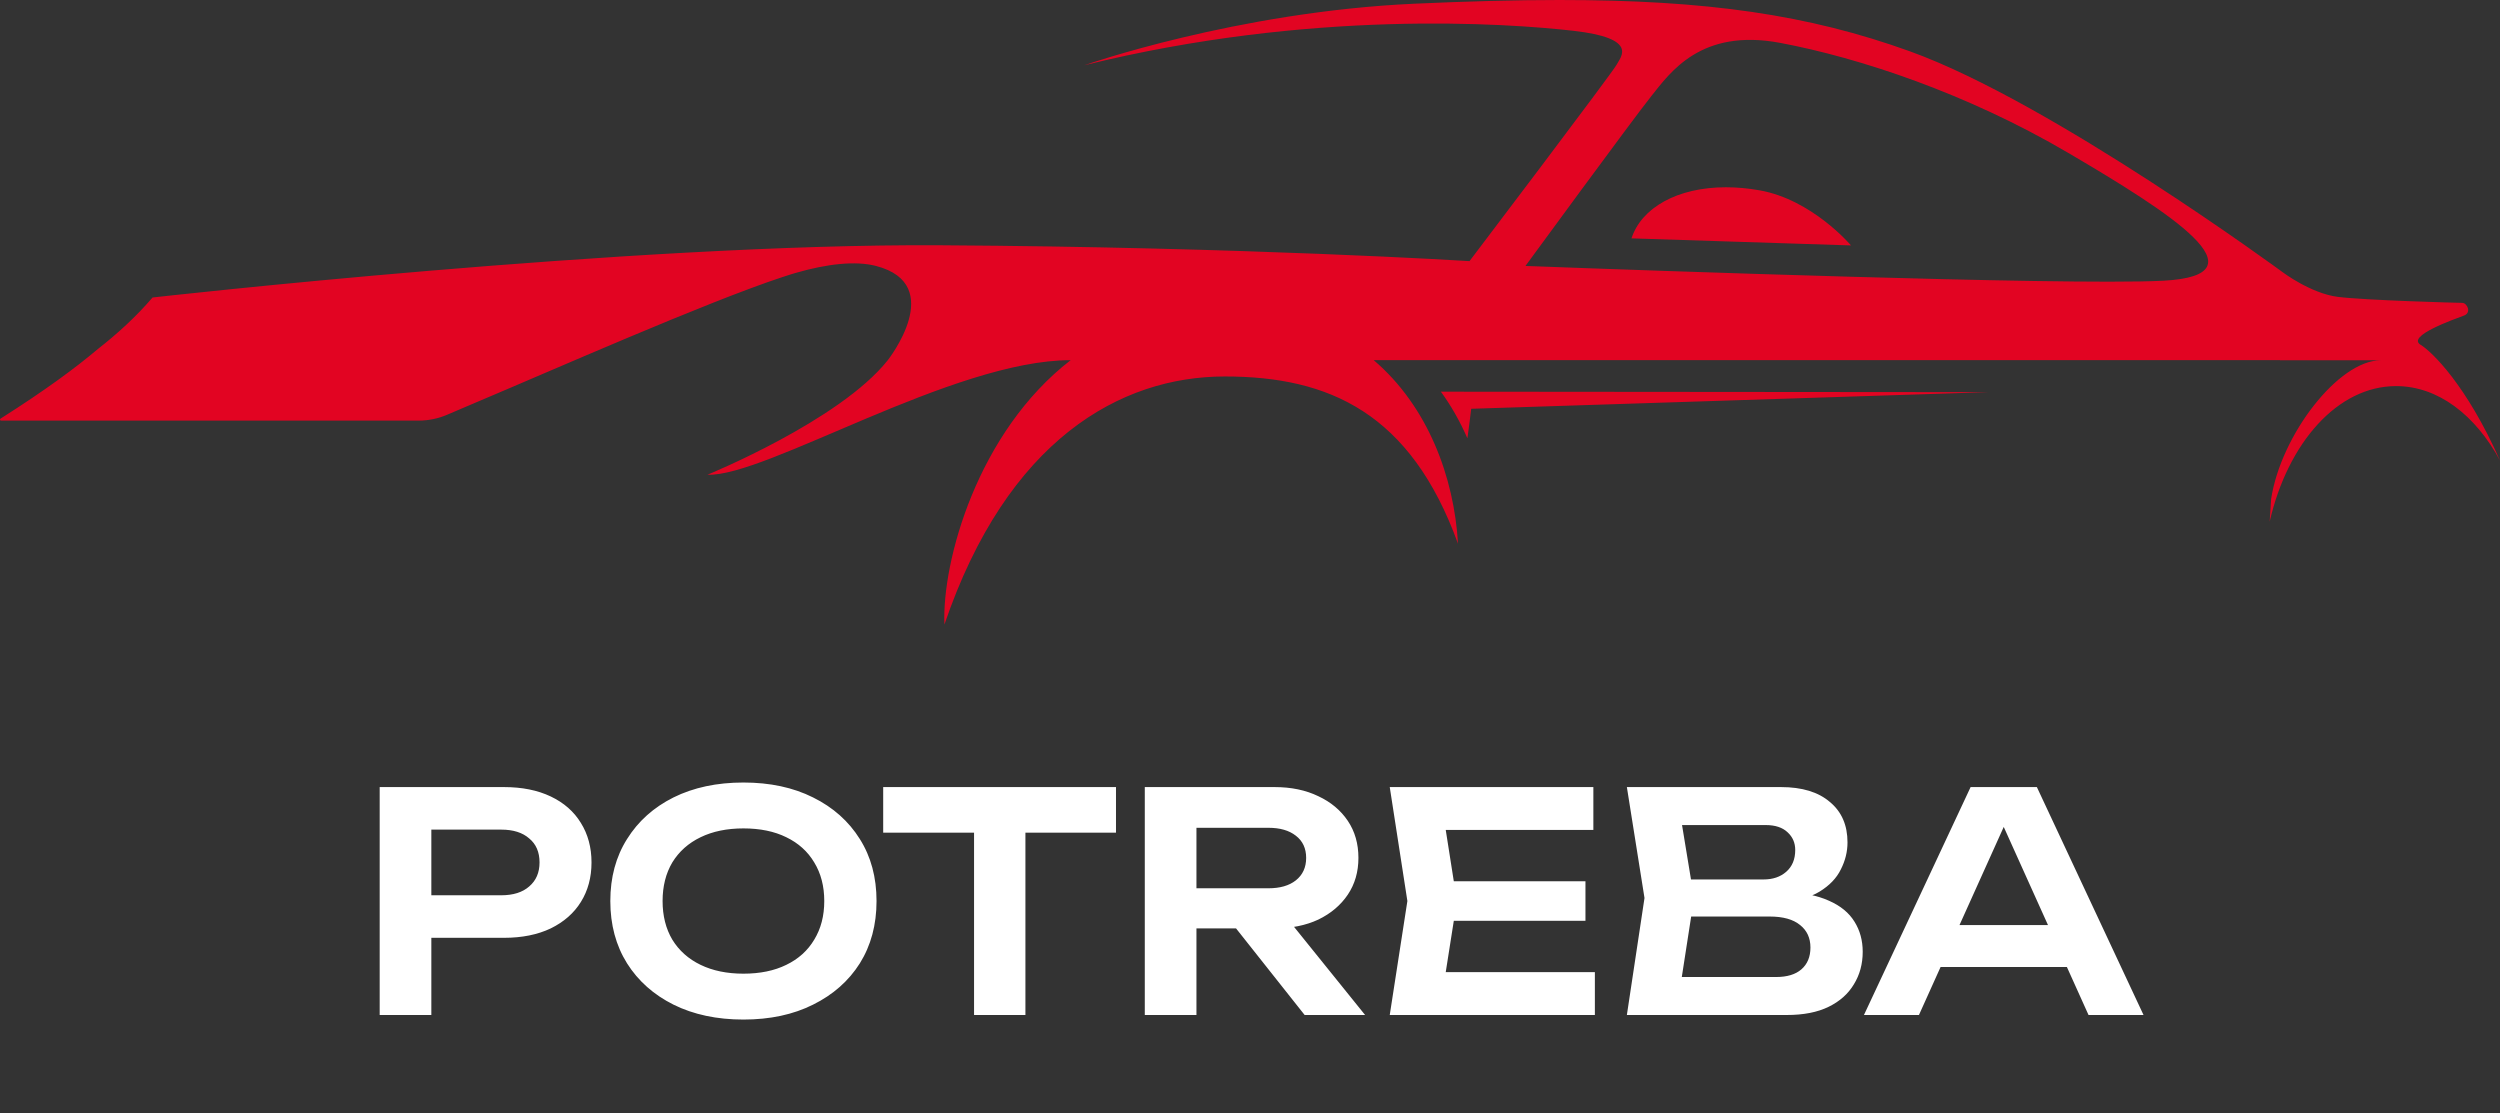 <?xml version="1.0" encoding="UTF-8"?> <svg xmlns="http://www.w3.org/2000/svg" width="119" height="53" viewBox="0 0 119 53" fill="none"><rect x="0" y="0" width="119" height="53" fill="#333333" stroke="none"/><path d="M23.99 37.465C24.848 37.465 25.591 37.614 26.218 37.913C26.844 38.212 27.322 38.632 27.65 39.172C27.987 39.712 28.156 40.339 28.156 41.052C28.156 41.766 27.987 42.393 27.65 42.933C27.322 43.463 26.844 43.883 26.218 44.191C25.591 44.49 24.848 44.64 23.99 44.64H19.202V42.615H23.86C24.429 42.615 24.872 42.475 25.19 42.195C25.518 41.915 25.682 41.535 25.682 41.052C25.682 40.56 25.518 40.179 25.19 39.91C24.872 39.63 24.429 39.49 23.86 39.49H19.419L20.532 38.318V48.314H18.073V37.465H23.99ZM35.387 48.531C34.124 48.531 33.015 48.295 32.06 47.822C31.115 47.35 30.377 46.694 29.847 45.855C29.317 45.006 29.051 44.018 29.051 42.889C29.051 41.761 29.317 40.777 29.847 39.938C30.377 39.09 31.115 38.429 32.06 37.957C33.015 37.484 34.124 37.248 35.387 37.248C36.651 37.248 37.755 37.484 38.7 37.957C39.655 38.429 40.397 39.09 40.928 39.938C41.458 40.777 41.723 41.761 41.723 42.889C41.723 44.018 41.458 45.006 40.928 45.855C40.397 46.694 39.655 47.35 38.7 47.822C37.755 48.295 36.651 48.531 35.387 48.531ZM35.387 46.347C36.178 46.347 36.858 46.207 37.427 45.927C38.005 45.648 38.449 45.247 38.758 44.727C39.076 44.206 39.235 43.593 39.235 42.889C39.235 42.185 39.076 41.573 38.758 41.052C38.449 40.532 38.005 40.131 37.427 39.852C36.858 39.572 36.178 39.432 35.387 39.432C34.606 39.432 33.926 39.572 33.348 39.852C32.769 40.131 32.321 40.532 32.002 41.052C31.694 41.573 31.539 42.185 31.539 42.889C31.539 43.593 31.694 44.206 32.002 44.727C32.321 45.247 32.769 45.648 33.348 45.927C33.926 46.207 34.606 46.347 35.387 46.347ZM46.365 38.564H48.81V48.314H46.365V38.564ZM42.04 37.465H53.121V39.635H42.04V37.465ZM56.199 42.282H60.379C60.929 42.282 61.363 42.157 61.681 41.906C62.009 41.645 62.173 41.289 62.173 40.835C62.173 40.382 62.009 40.03 61.681 39.779C61.363 39.529 60.929 39.403 60.379 39.403H55.837L56.951 38.145V48.314H54.492V37.465H60.669C61.459 37.465 62.154 37.609 62.752 37.899C63.349 38.178 63.817 38.569 64.155 39.071C64.492 39.572 64.661 40.16 64.661 40.835C64.661 41.501 64.492 42.084 64.155 42.586C63.817 43.087 63.349 43.483 62.752 43.772C62.154 44.051 61.459 44.191 60.669 44.191H56.199V42.282ZM58.079 43.237H60.886L64.979 48.314H62.101L58.079 43.237ZM75.468 41.949V43.83H67.7V41.949H75.468ZM69.349 42.889L68.626 47.489L67.555 46.274H75.916V48.314H66.152L66.991 42.889L66.152 37.465H75.844V39.505H67.555L68.626 38.289L69.349 42.889ZM84.745 42.962L84.976 42.47C85.815 42.489 86.509 42.624 87.059 42.875C87.609 43.116 88.014 43.449 88.274 43.873C88.534 44.288 88.665 44.765 88.665 45.305C88.665 45.884 88.525 46.4 88.245 46.853C87.975 47.306 87.575 47.663 87.044 47.923C86.514 48.184 85.849 48.314 85.048 48.314H77.439L78.278 42.745L77.439 37.465H84.773C85.776 37.465 86.553 37.701 87.102 38.174C87.662 38.636 87.941 39.278 87.941 40.098C87.941 40.541 87.835 40.97 87.623 41.385C87.421 41.8 87.083 42.152 86.611 42.441C86.148 42.721 85.526 42.894 84.745 42.962ZM79.87 47.692L78.929 46.506H84.542C85.063 46.506 85.463 46.385 85.743 46.144C86.032 45.894 86.177 45.546 86.177 45.103C86.177 44.649 86.013 44.293 85.685 44.032C85.357 43.762 84.875 43.627 84.238 43.627H79.667V41.862H83.949C84.383 41.862 84.74 41.742 85.019 41.501C85.309 41.25 85.453 40.903 85.453 40.459C85.453 40.122 85.333 39.842 85.092 39.62C84.851 39.389 84.503 39.273 84.05 39.273H78.929L79.87 38.087L80.636 42.745L79.87 47.692ZM91.559 46.029V44.032H99.081V46.029H91.559ZM96.955 37.465L102.032 48.314H99.414L94.973 38.463H95.783L91.342 48.314H88.724L93.801 37.465H96.955Z" fill="white"></path><path d="M67.329 0.176C58.864 0.559 51.613 3.106 51.613 3.106C62.401 0.442 71.725 1.108 74.877 1.464C78.029 1.819 77.141 2.707 76.963 3.062C76.786 3.417 69.949 12.43 69.949 12.43C69.949 12.43 59.427 11.763 44.732 11.675C30.037 11.586 7.261 14.161 7.261 14.161C6.488 15.068 5.587 15.886 4.671 16.604C3.596 17.509 2.18 18.56 0.024 19.928C-0.018 19.955 -0.001 20.021 0.049 20.021H19.927C20.395 20.021 20.86 19.925 21.291 19.739C21.804 19.518 22.283 19.313 22.711 19.133C26.292 17.625 33.582 14.398 37.24 13.19C37.38 13.143 37.52 13.099 37.657 13.056C37.726 13.036 37.795 13.013 37.86 12.994C37.865 12.993 37.869 12.992 37.873 12.991C39.375 12.555 40.727 12.407 41.698 12.659C45.101 13.543 42.26 17.143 42.26 17.143C39.981 20.021 33.677 22.596 33.677 22.596C36.43 22.715 45.363 17.143 50.964 17.143C46.54 20.562 44.833 26.7 44.954 29.729C47.943 20.939 53.33 17.92 58.302 17.92C63.275 17.92 67.152 19.666 69.401 25.881C69.218 22.717 67.971 19.346 65.388 17.143H108.529V17.15H113.323C111.316 17.15 108.579 20.688 108.106 23.749L108.037 24.825C108.902 21.073 111.269 18.378 114.056 18.378C116.051 18.378 117.832 19.76 119 21.921C117.409 18.33 115.76 16.74 115.218 16.41C114.537 15.996 116.806 15.202 117.29 15.019C117.653 14.882 117.442 14.416 117.195 14.416C116.961 14.416 112.554 14.294 111.282 14.131C109.99 13.966 108.662 12.962 108.662 12.962C108.662 12.962 97.684 4.883 90.904 2.44C86.076 0.701 81.253 -0 74.221 -3.8147e-06C72.137 -3.8147e-06 69.858 0.062 67.329 0.176ZM72.612 12.659C72.612 12.659 77.718 5.681 78.606 4.571C79.494 3.461 80.959 1.331 84.733 2.04C88.506 2.751 93.612 4.437 98.451 7.279C103.29 10.121 107.952 13.095 102.98 13.362C102.378 13.394 101.48 13.408 100.363 13.408C92.239 13.408 72.612 12.659 72.612 12.659ZM77.659 11.346L88.107 11.682C88.107 11.682 86.262 9.498 83.743 9.057C83.189 8.96 82.658 8.914 82.155 8.914C79.833 8.914 78.13 9.896 77.659 11.346ZM69.847 20.861C69.904 20.463 69.969 19.98 70.03 19.458L94.611 18.667L68.587 18.644C69.089 19.336 69.508 20.082 69.847 20.861Z" fill="#E20422"></path></svg> 